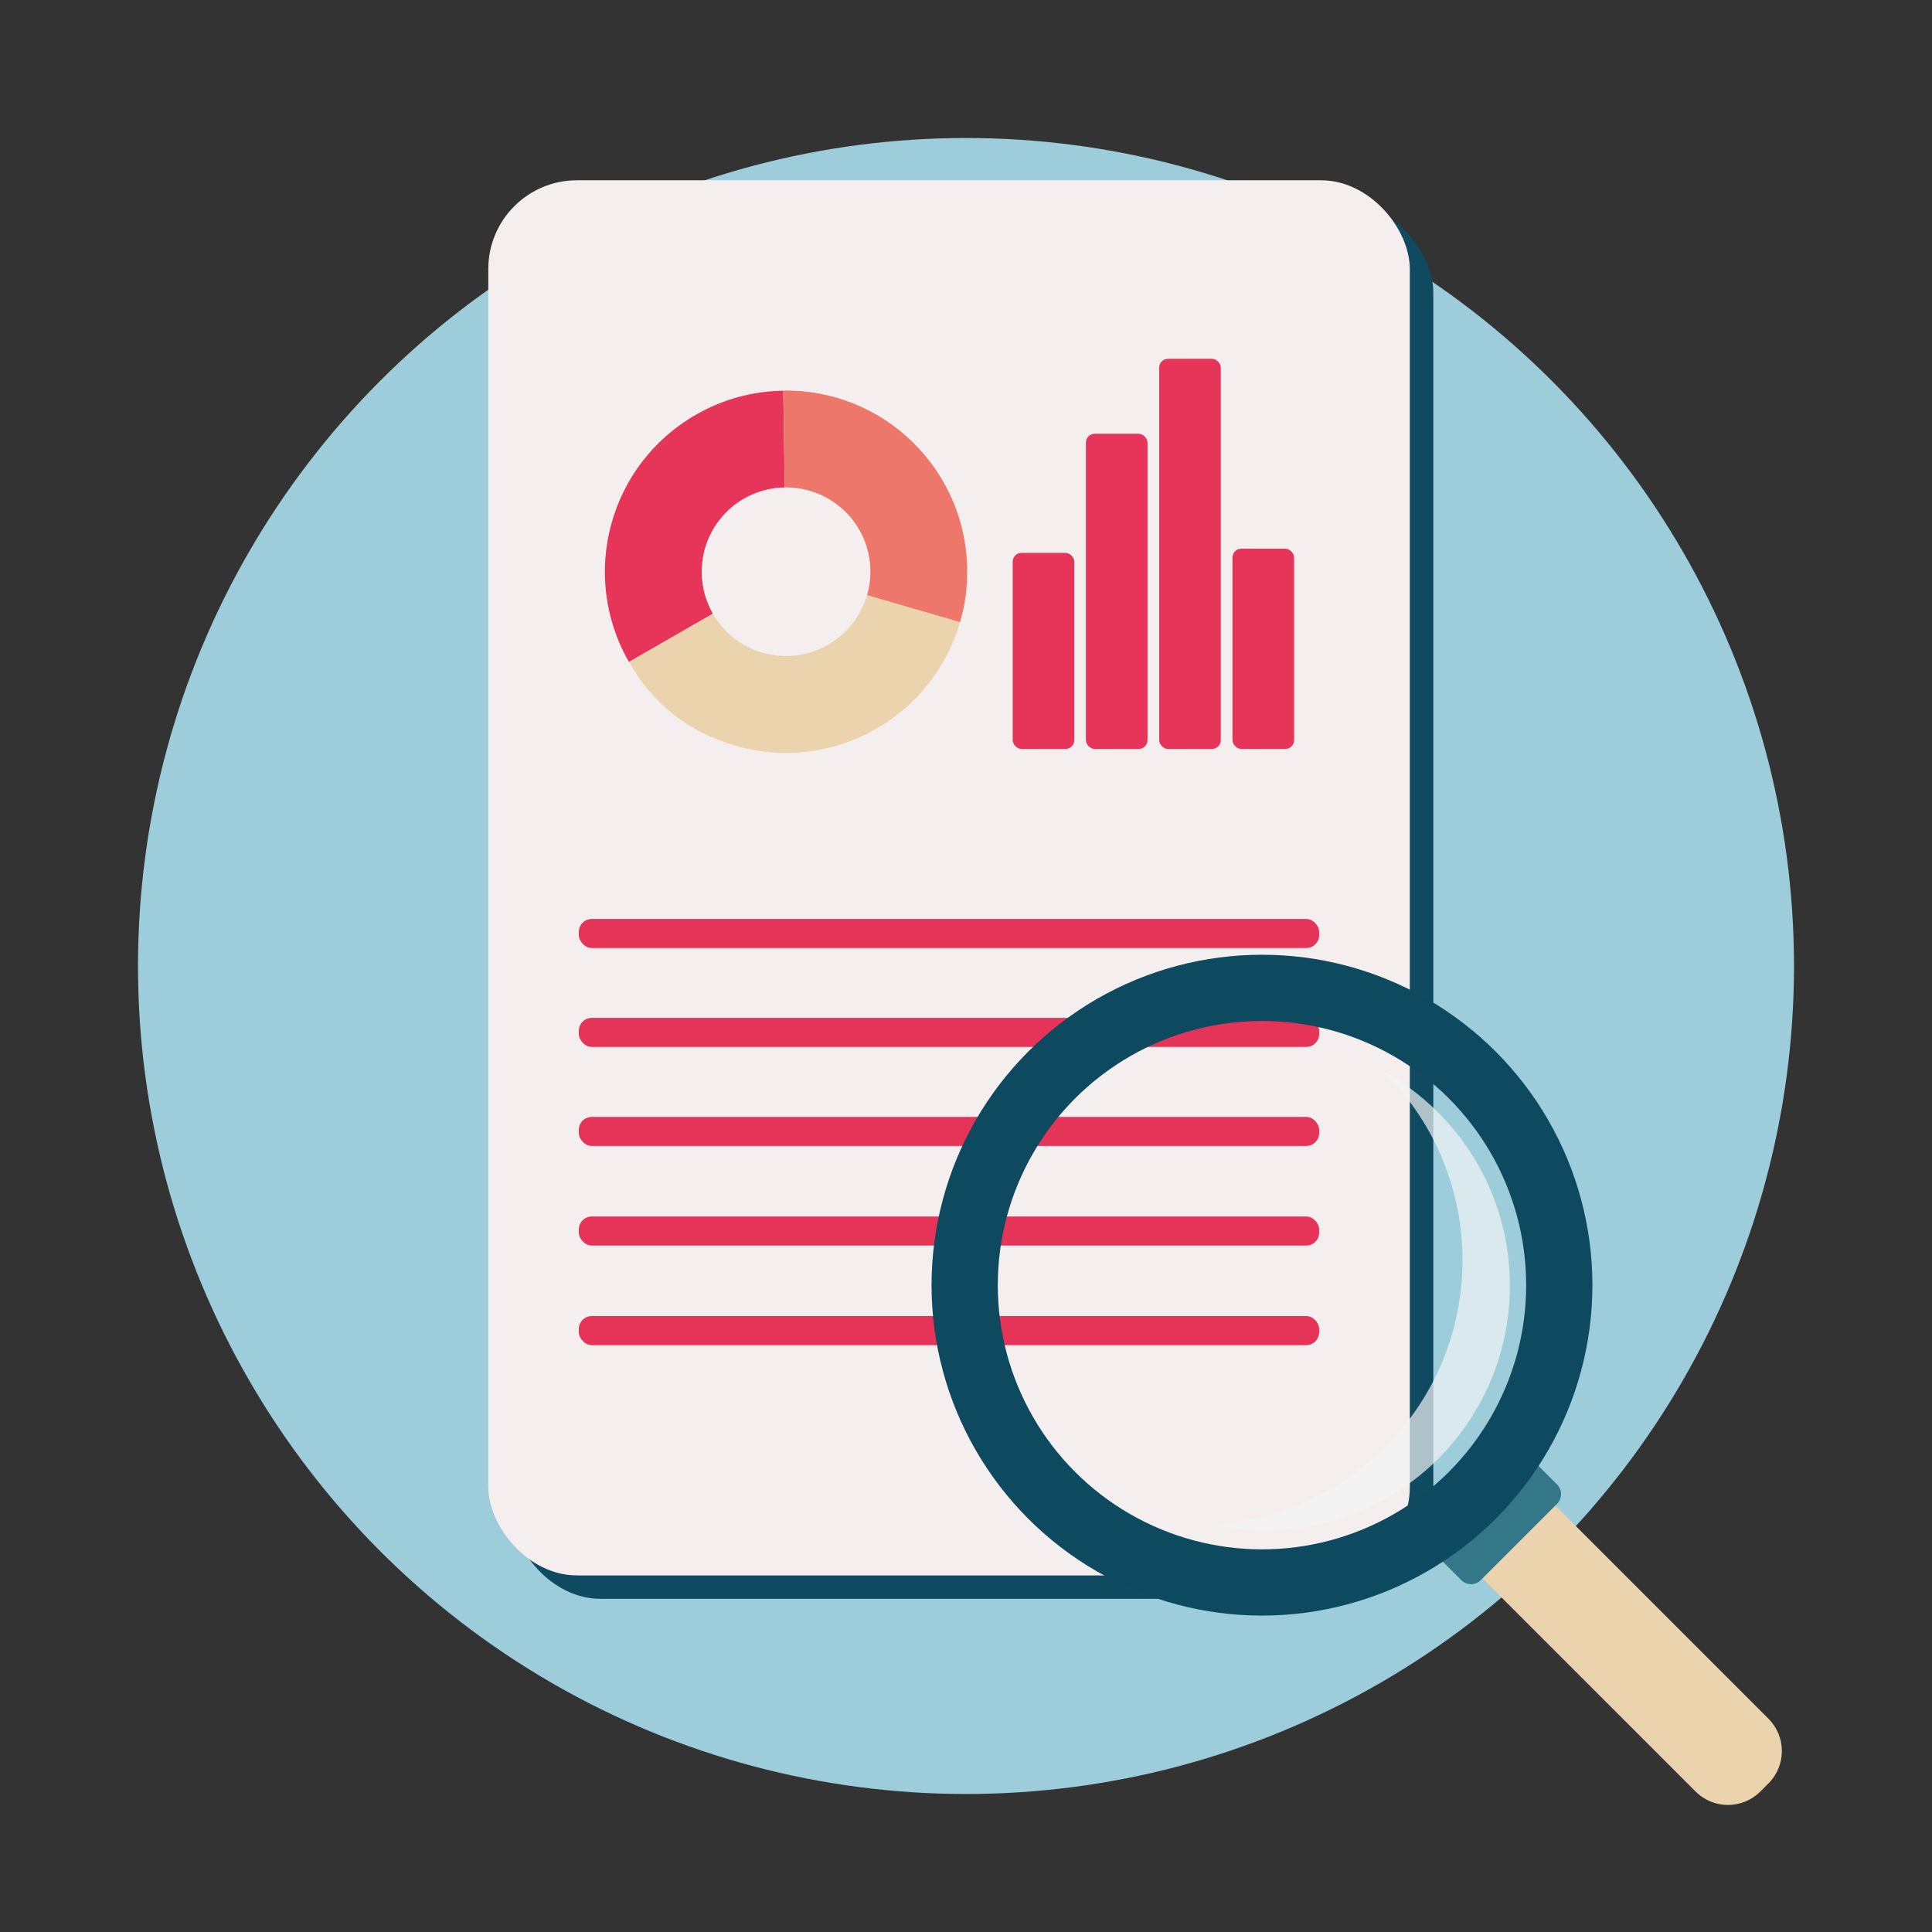 <?xml version="1.0" encoding="UTF-8"?>
<svg xmlns="http://www.w3.org/2000/svg" viewBox="0 0 175 175">
  <rect x="0" y="0" width="175" height="175" fill="#333333" stroke="none"/>
  <defs>
    <style>
      .cls-1 {
        fill: #347788;
      }

      .cls-2 {
        fill: #ebd3ad;
      }

      .cls-3 {
        fill: #e73459;
      }

      .cls-4 {
        fill: #9dccdb;
      }

      .cls-5 {
        fill: #104a60;
      }

      .cls-6 {
        fill: #f4efee;
      }

      .cls-7 {
        fill: #f4f5f6;
        opacity: .7;
      }

      .cls-8 {
        fill: none;
        stroke: #0d4a60;
        stroke-miterlimit: 10;
        stroke-width: 6px;
      }

      .cls-9 {
        fill: #e63358;
      }

      .cls-10 {
        fill: #ed776a;
      }
    </style>
  </defs>
  <g id="Laag_2" data-name="Laag 2">
    <circle class="cls-4" cx="87.5" cy="87.5" r="75"></circle>
  </g>
  <g id="Laag_1" data-name="Laag 1">
    <g>
      <rect class="cls-5" x="46.36" y="18.45" width="83.47" height="126.37" rx="8.03" ry="8.03"></rect>
      <rect class="cls-6" x="44.23" y="16.33" width="83.47" height="126.37" rx="8.03" ry="8.03"></rect>
      <rect class="cls-9" x="52.43" y="83.24" width="67.06" height="2.63" rx="1.17" ry="1.17"></rect>
      <rect class="cls-9" x="52.43" y="92.2" width="67.06" height="2.63" rx="1.17" ry="1.17"></rect>
      <rect class="cls-9" x="52.43" y="101.17" width="67.06" height="2.63" rx="1.17" ry="1.17"></rect>
      <rect class="cls-9" x="52.43" y="110.19" width="67.06" height="2.63" rx="1.17" ry="1.17"></rect>
      <rect class="cls-9" x="52.43" y="119.21" width="67.06" height="2.63" rx="1.17" ry="1.17"></rect>
      <g>
        <path class="cls-3" d="M70.95,35.38l.13,8.77c-4.22.06-7.58,3.53-7.52,7.75.02,1.34.39,2.6,1.01,3.69l-7.6,4.37c-4.51-7.86-1.8-17.88,6.06-22.39,2.46-1.41,5.09-2.13,7.92-2.18Z"></path>
        <path class="cls-2" d="M86.96,56.35c-2.52,8.7-11.62,13.72-20.32,11.2-4.28-1.24-7.45-3.72-9.67-7.59l7.6-4.37c1.34,2.33,3.86,3.88,6.74,3.83,3.44-.05,6.31-2.37,7.22-5.51l8.42,2.44Z"></path>
        <path class="cls-10" d="M87.6,51.54c.03,1.76-.16,3.12-.64,4.81l-8.42-2.44c.21-.71.31-1.46.3-2.24-.06-4.22-3.53-7.58-7.75-7.52l-.13-8.77c9.06-.14,16.51,7.1,16.65,16.16Z"></path>
      </g>
      <g>
        <rect class="cls-3" x="91.73" y="50.08" width="5.58" height="17.76" rx=".8" ry=".8"></rect>
        <rect class="cls-3" x="98.36" y="39.29" width="5.58" height="28.55" rx=".8" ry=".8"></rect>
        <rect class="cls-3" x="105" y="32.5" width="5.58" height="35.34" rx=".8" ry=".8"></rect>
        <rect class="cls-3" x="111.64" y="49.7" width="5.58" height="18.14" rx=".8" ry=".8"></rect>
      </g>
    </g>
    <g>
      <path class="cls-2" d="M141.96,130.07h9.33v33.16c0,2.28-1.85,4.14-4.14,4.14h-1.05c-2.28,0-4.14-1.85-4.14-4.14v-33.16h0Z" transform="translate(-62.21 147.24) rotate(-45)"></path>
      <path class="cls-1" d="M129.2,134.24h12.26v5.13c0,.68-.55,1.24-1.24,1.24h-9.78c-.68,0-1.24-.55-1.24-1.24v-5.13h0Z" transform="translate(-57.54 135.94) rotate(-45)"></path>
      <circle class="cls-8" cx="114.31" cy="116.41" r="26.93"></circle>
      <path class="cls-7" d="M130.28,132.13c-5.6,5.59-13.44,7.57-20.63,5.94,5.75-.27,11.41-2.59,15.81-6.99,9.35-9.35,9.35-24.51,0-33.85-.09-.09-.17-.17-.27-.26,1.83.99,3.54,2.26,5.08,3.8,8.66,8.66,8.66,22.71,0,31.37Z"></path>
    </g>
  </g>
</svg>
